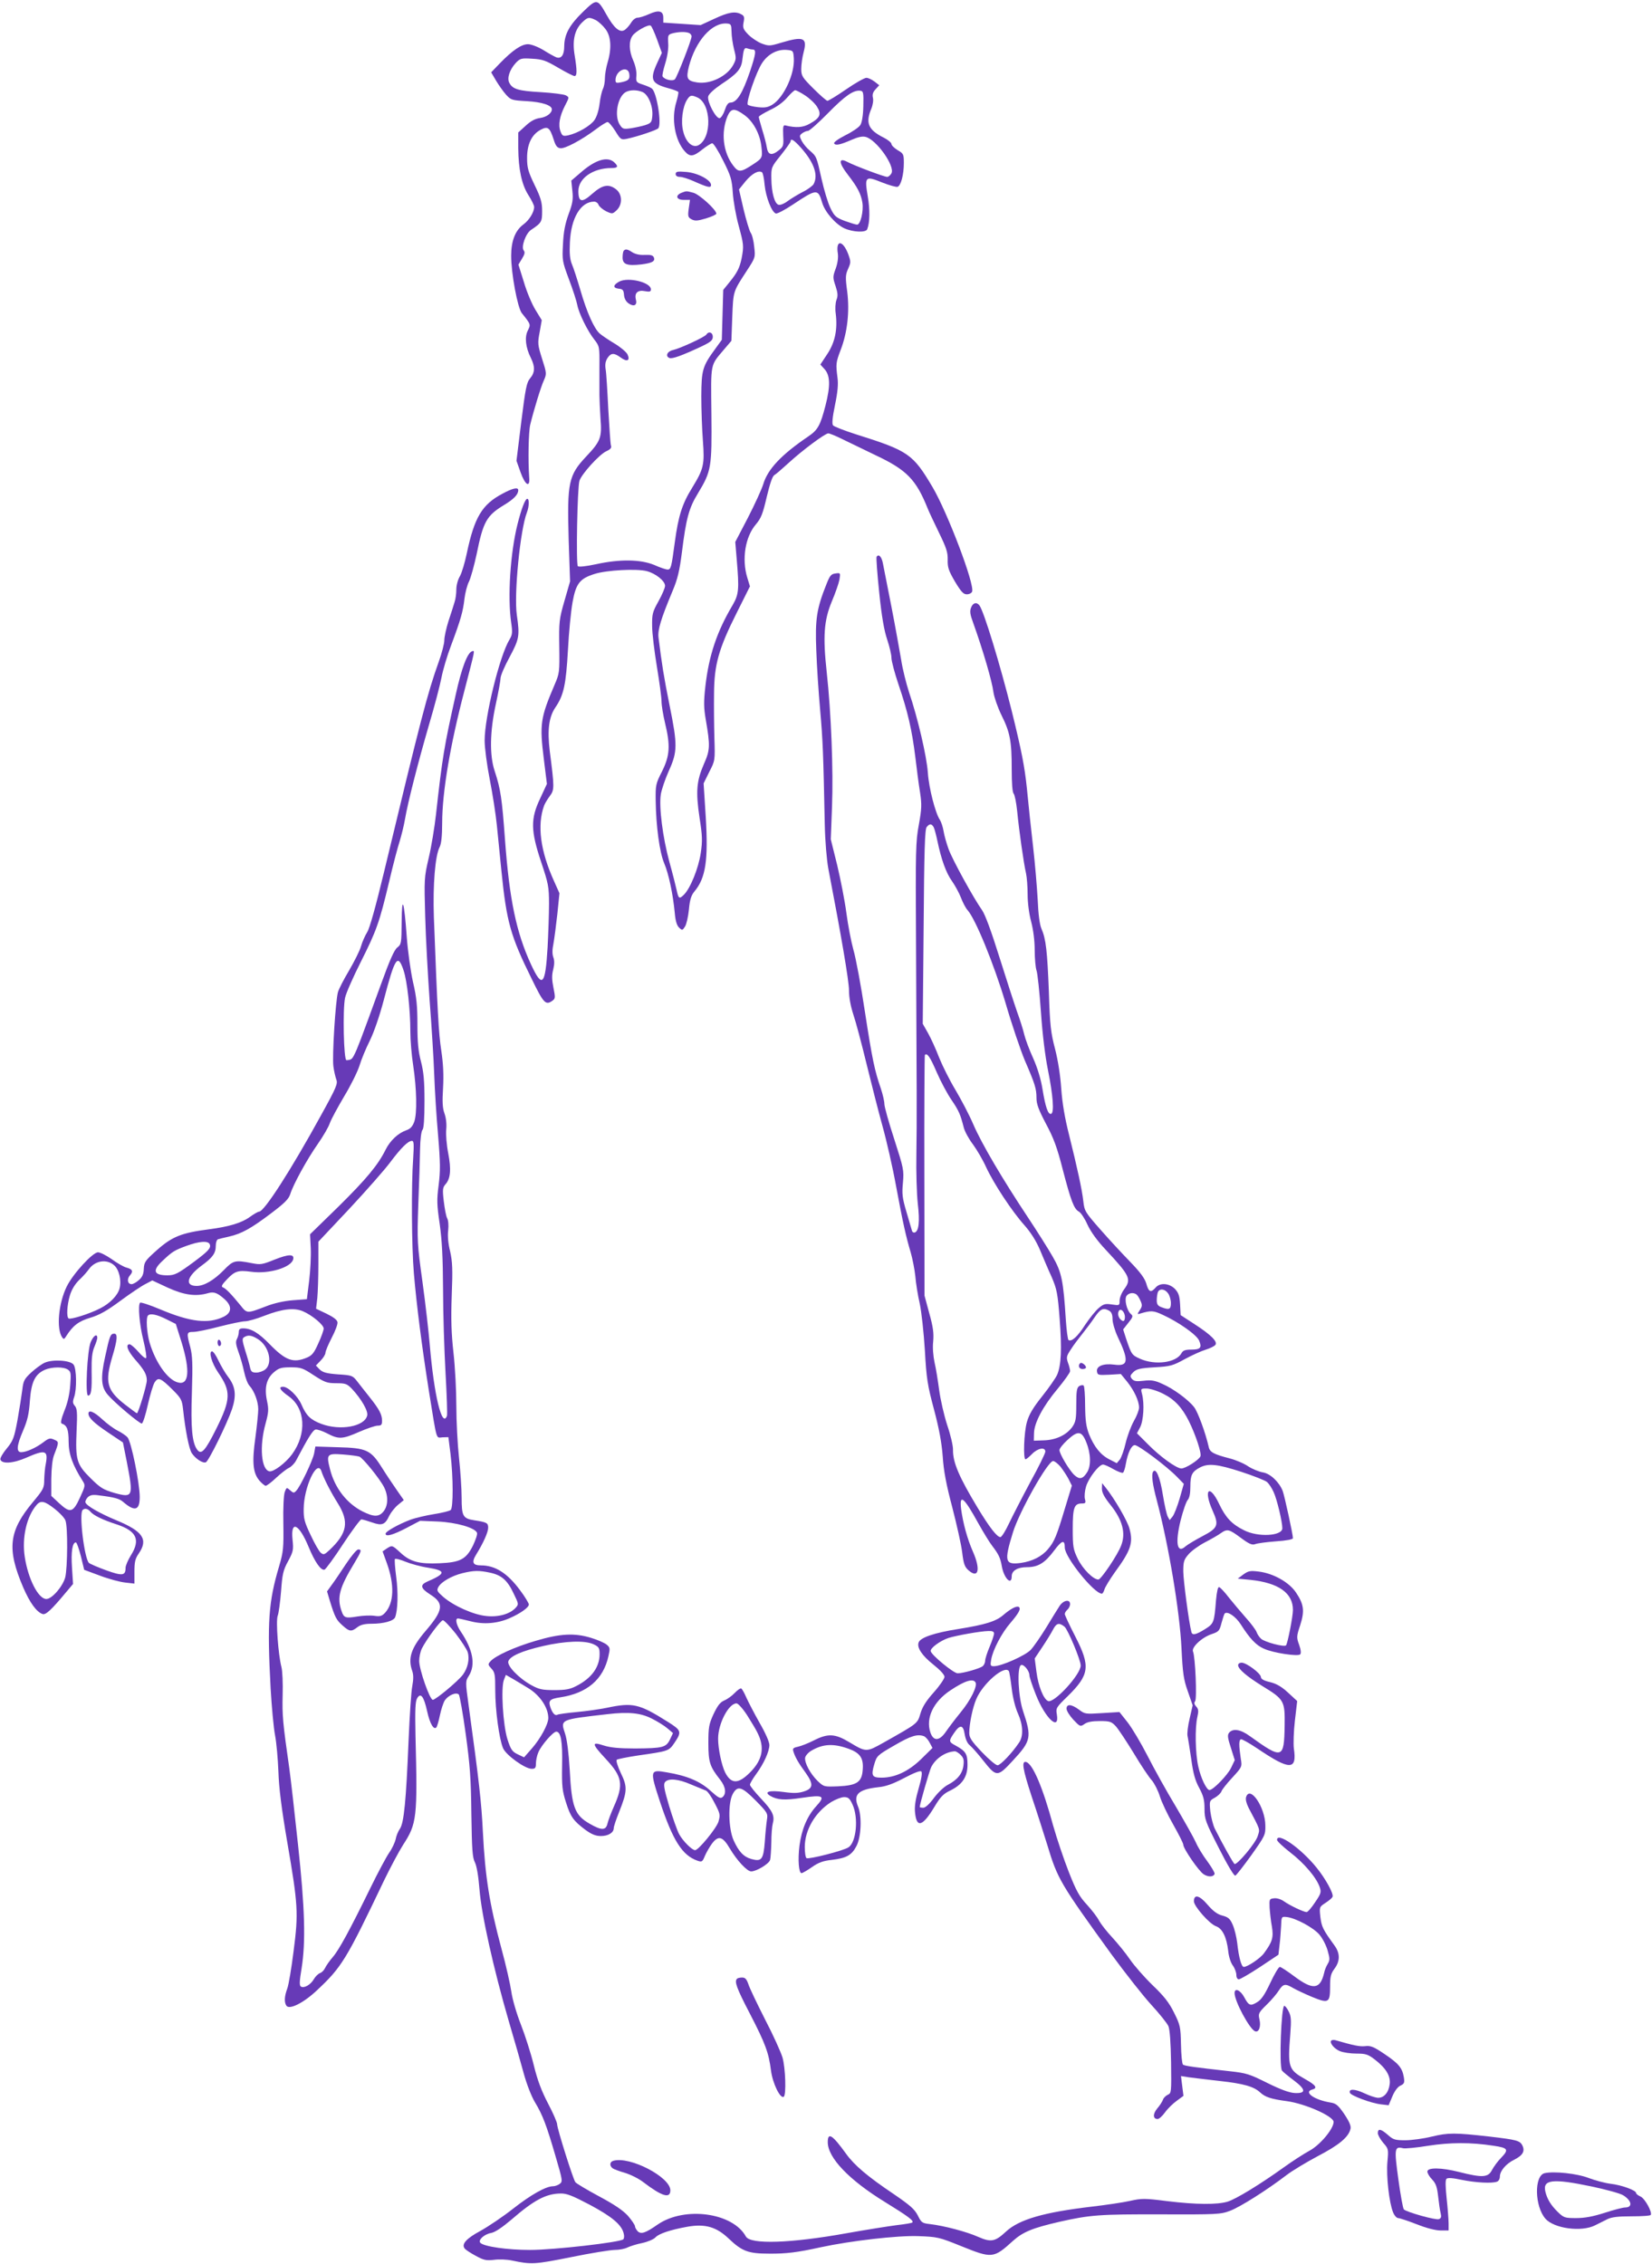 <?xml version="1.0" standalone="no"?>
<!DOCTYPE svg PUBLIC "-//W3C//DTD SVG 20010904//EN"
 "http://www.w3.org/TR/2001/REC-SVG-20010904/DTD/svg10.dtd">
<svg version="1.0" xmlns="http://www.w3.org/2000/svg"
 width="934pt" height="1280pt" viewBox="0 0 934 1280"
 preserveAspectRatio="xMidYMid meet">
<g transform="translate(0,1280) scale(0.1,-0.1)"
fill="#673ab7" stroke="none">
<path d="M3296 12733 c-77 -75 -105 -127 -106 -194 0 -51 -17 -73 -45 -63 -10
4 -43 22 -73 41 -32 19 -69 33 -87 33 -37 0 -87 -34 -159 -108 l-49 -51 27
-46 c15 -25 40 -61 56 -79 29 -32 33 -33 120 -38 84 -5 140 -23 140 -46 0 -22
-30 -44 -66 -49 -29 -4 -53 -17 -82 -44 l-42 -38 0 -88 c1 -120 20 -208 58
-267 18 -28 32 -57 32 -66 0 -29 -28 -75 -61 -99 -46 -34 -69 -93 -69 -177 0
-100 36 -293 60 -324 52 -65 51 -64 34 -99 -19 -37 -12 -96 17 -154 25 -50 24
-83 -4 -116 -20 -24 -26 -56 -50 -247 l-27 -219 23 -65 c26 -73 54 -90 49 -30
-7 98 -4 260 6 300 20 82 60 213 77 250 16 36 16 40 -10 121 -25 79 -26 88
-14 151 l12 68 -35 57 c-20 32 -50 103 -66 158 l-31 99 20 33 c16 26 18 37 10
47 -16 19 11 96 41 116 60 40 63 46 63 107 0 48 -7 74 -42 146 -37 77 -43 98
-43 154 0 78 26 132 76 159 41 22 52 14 74 -54 11 -36 20 -48 38 -50 26 -4
121 47 201 107 30 23 60 41 66 41 7 0 26 -23 44 -51 29 -48 33 -50 64 -44 59
12 172 50 179 60 20 26 -9 202 -36 224 -7 6 -30 16 -52 23 -37 12 -39 15 -36
50 2 22 -5 56 -17 84 -25 55 -27 111 -5 142 17 25 90 66 103 57 5 -3 21 -38
36 -79 l27 -75 -26 -56 c-44 -96 -34 -118 67 -145 26 -7 49 -16 52 -20 2 -3
-3 -29 -11 -56 -30 -95 -8 -219 49 -281 28 -31 47 -29 98 12 24 19 50 35 56
35 7 0 35 -44 61 -97 44 -87 50 -108 55 -183 3 -47 18 -130 33 -185 29 -107
30 -116 17 -185 -11 -54 -25 -82 -70 -137 l-34 -42 -4 -141 -4 -141 -34 -47
c-76 -103 -81 -123 -82 -272 0 -74 4 -187 9 -251 10 -136 5 -159 -61 -267 -56
-90 -78 -159 -98 -309 -19 -142 -22 -153 -41 -153 -8 0 -42 11 -75 26 -78 32
-194 34 -330 4 -56 -12 -97 -16 -102 -11 -11 11 -3 444 9 483 13 39 110 146
150 166 26 12 33 20 28 34 -3 10 -9 102 -15 206 -5 103 -11 204 -15 225 -4 26
-1 44 10 62 20 31 38 31 75 4 36 -27 55 -18 39 17 -6 13 -39 41 -72 61 -34 20
-72 46 -85 57 -32 28 -73 119 -110 247 -17 58 -38 123 -47 144 -12 28 -15 62
-12 124 6 138 61 231 137 231 11 0 22 -8 25 -18 4 -10 23 -26 42 -36 36 -17
37 -16 60 5 34 32 33 90 -2 118 -42 33 -77 27 -135 -24 -59 -53 -79 -49 -79
15 0 72 83 130 187 130 37 0 41 9 15 33 -39 35 -109 13 -194 -63 l-48 -41 6
-58 c5 -47 2 -70 -21 -131 -20 -55 -29 -101 -32 -170 -5 -92 -4 -98 34 -200
22 -58 43 -123 47 -145 9 -47 58 -147 97 -196 28 -36 29 -39 28 -155 0 -66 0
-137 0 -159 0 -22 3 -81 6 -131 9 -108 0 -129 -80 -214 -101 -107 -109 -148
-100 -469 l8 -238 -32 -111 c-30 -104 -31 -118 -29 -259 2 -143 1 -150 -26
-213 -81 -189 -86 -224 -61 -424 l17 -138 -38 -82 c-55 -115 -54 -182 6 -361
40 -120 44 -138 44 -235 0 -58 -4 -168 -8 -245 -13 -217 -30 -235 -94 -97 -83
180 -122 366 -147 706 -17 234 -25 286 -58 386 -30 90 -28 224 7 383 14 65 26
130 26 143 0 14 23 68 51 119 55 103 58 120 41 238 -17 117 19 482 57 580 13
34 14 77 2 77 -12 0 -34 -59 -55 -143 -41 -163 -57 -413 -36 -557 8 -55 7 -68
-9 -95 -56 -91 -141 -437 -141 -572 0 -40 13 -139 29 -220 16 -82 34 -197 40
-258 6 -60 18 -177 26 -260 29 -287 51 -366 170 -607 69 -142 80 -153 119
-125 16 12 16 18 5 73 -9 45 -10 71 -1 104 7 29 7 51 0 69 -6 18 -6 42 1 76 5
28 15 103 22 167 l12 118 -30 67 c-78 172 -97 317 -57 428 4 11 18 35 32 54
27 36 27 46 0 256 -14 119 -5 192 33 247 46 68 59 127 70 323 5 99 17 220 26
270 19 106 41 134 124 160 68 22 240 31 296 16 52 -14 103 -56 103 -83 0 -12
-17 -51 -37 -87 -34 -61 -37 -72 -36 -141 0 -41 13 -145 27 -230 14 -85 26
-172 26 -195 0 -22 9 -77 20 -123 31 -128 27 -184 -17 -273 -36 -70 -37 -79
-36 -164 2 -147 22 -293 48 -355 26 -61 50 -176 60 -282 4 -46 12 -71 25 -83
17 -16 19 -15 33 7 8 12 18 56 22 96 5 56 13 80 31 102 64 76 79 176 64 423
l-12 188 32 65 c33 64 33 64 29 192 -2 70 -3 183 -2 252 1 162 26 252 128 455
l75 150 -15 49 c-32 105 -12 231 49 302 29 34 39 60 61 155 18 75 32 117 43
123 9 5 46 37 82 70 75 69 205 166 223 166 7 0 44 -15 82 -34 39 -19 122 -59
186 -90 176 -83 228 -137 294 -301 6 -16 35 -77 63 -135 43 -88 51 -113 50
-155 -1 -43 5 -61 41 -123 35 -58 48 -72 67 -72 14 0 27 7 30 15 16 40 -139
447 -223 590 -112 189 -136 206 -435 300 -65 21 -122 43 -128 50 -7 8 -4 44
11 116 15 72 19 118 14 153 -10 79 -9 87 18 158 38 98 51 217 37 329 -11 81
-10 96 5 129 16 36 16 41 0 85 -31 79 -71 80 -58 1 3 -21 -1 -54 -12 -84 -17
-46 -17 -52 -1 -99 13 -40 14 -56 5 -79 -6 -17 -8 -50 -4 -77 11 -90 -4 -163
-48 -229 l-39 -59 22 -24 c34 -36 36 -95 7 -208 -29 -112 -43 -138 -98 -175
-152 -103 -229 -185 -254 -270 -9 -29 -48 -114 -87 -190 l-71 -136 8 -96 c15
-174 12 -200 -23 -261 -89 -150 -134 -284 -154 -459 -10 -88 -9 -123 2 -187
26 -151 25 -173 -11 -254 -41 -95 -46 -154 -24 -302 16 -102 17 -131 7 -199
-13 -88 -60 -203 -97 -238 -25 -24 -29 -21 -40 30 -4 19 -22 91 -41 159 -37
137 -59 307 -48 380 4 25 24 85 45 132 50 110 50 147 4 374 -31 153 -44 235
-62 381 -5 43 13 104 80 264 28 66 39 114 52 215 24 194 40 253 91 336 76 126
79 146 76 449 -3 295 -8 270 73 366 l40 47 5 136 c6 147 4 140 82 260 49 75
49 76 42 136 -3 33 -12 69 -20 79 -7 11 -25 70 -40 132 l-26 113 37 46 c36 43
73 64 93 51 5 -3 12 -35 15 -72 7 -68 39 -152 63 -161 7 -3 51 20 96 50 135
90 143 91 166 12 15 -53 76 -123 126 -146 49 -22 122 -25 129 -5 15 38 16 110
3 186 -19 113 -14 117 82 78 41 -16 80 -27 87 -24 19 7 35 70 35 134 0 50 -2
54 -35 73 -19 12 -35 27 -35 35 0 7 -19 23 -42 35 -89 44 -106 83 -72 164 9
22 13 49 9 63 -4 17 0 31 15 47 l21 23 -27 21 c-15 11 -35 21 -46 21 -10 0
-62 -29 -114 -65 -52 -36 -100 -65 -106 -65 -5 0 -41 31 -79 69 -64 64 -69 72
-69 112 0 24 6 67 14 96 21 80 -2 89 -126 52 -66 -20 -71 -20 -112 -5 -23 9
-57 32 -75 50 -29 30 -33 39 -27 70 6 29 3 37 -13 45 -34 19 -73 12 -152 -25
l-78 -36 -105 7 -106 7 0 28 c0 39 -26 45 -81 20 -24 -11 -53 -20 -64 -20 -12
0 -28 -13 -38 -30 -10 -16 -27 -35 -38 -41 -26 -14 -58 13 -99 86 -53 94 -55
94 -134 18z m73 -47 c15 -8 40 -31 54 -50 32 -41 36 -110 12 -190 -8 -27 -15
-67 -15 -88 0 -22 -5 -49 -11 -60 -6 -12 -15 -49 -19 -84 -5 -39 -16 -75 -30
-94 -23 -32 -94 -73 -147 -85 -30 -6 -34 -4 -44 22 -14 37 -5 86 25 145 25 48
25 48 5 59 -12 6 -76 14 -142 18 -126 7 -159 17 -177 52 -15 26 1 75 36 113
25 26 31 28 93 24 58 -3 77 -10 147 -51 44 -26 86 -47 92 -47 15 0 15 31 1
117 -14 83 -1 143 41 185 33 32 40 33 79 14z m767 -66 c0 -25 7 -69 14 -98 13
-50 13 -57 -5 -90 -35 -64 -131 -110 -204 -98 -57 9 -63 22 -46 91 38 145 131
249 215 242 23 -2 25 -6 26 -47z m-242 -6 c9 -3 16 -12 16 -20 0 -20 -81 -227
-94 -242 -13 -13 -58 -3 -70 16 -3 4 4 37 15 73 12 38 19 84 17 113 -3 46 -1
50 22 57 33 9 74 11 94 3z m362 -94 c21 0 17 -26 -15 -122 -43 -126 -75 -178
-112 -178 -12 0 -22 -14 -31 -42 -8 -24 -21 -44 -29 -46 -21 -4 -72 93 -65
123 4 14 32 40 73 68 91 60 114 86 120 139 7 61 11 71 29 64 9 -3 22 -6 30 -6z
m232 -48 c6 -88 -55 -221 -120 -263 -26 -16 -43 -19 -82 -15 -27 3 -53 9 -58
14 -12 12 48 187 81 236 33 50 84 77 136 74 39 -3 40 -4 43 -46z m-930 -91 c4
-29 -4 -37 -45 -46 -28 -6 -33 -4 -33 12 0 55 71 86 78 34z m76 -102 c32 -15
59 -81 54 -135 -3 -35 -7 -40 -39 -51 -19 -6 -56 -14 -81 -18 -43 -6 -48 -5
-64 20 -32 49 -13 157 33 184 24 14 66 14 97 0z m917 -18 c25 -16 56 -45 68
-64 27 -43 18 -64 -42 -97 -37 -21 -76 -24 -137 -9 -12 3 -14 -7 -12 -57 3
-57 1 -63 -24 -83 -41 -33 -62 -28 -69 17 -3 20 -15 65 -26 100 -10 34 -19 66
-19 71 0 5 29 22 63 39 40 18 76 45 98 71 19 22 39 41 45 41 5 0 31 -13 55
-29z m330 -61 c-1 -54 -8 -93 -17 -107 -8 -13 -46 -39 -85 -58 -41 -21 -67
-40 -63 -46 8 -13 34 -8 100 21 34 15 60 21 78 16 61 -15 168 -166 146 -206
-6 -11 -17 -20 -24 -20 -17 0 -182 62 -226 85 -50 26 -49 -5 3 -72 55 -71 75
-109 83 -160 7 -47 -11 -123 -30 -123 -8 0 -39 10 -70 21 -50 19 -59 27 -81
73 -14 28 -36 102 -50 164 -28 126 -28 127 -67 161 -16 13 -36 37 -45 54 -14
28 -14 31 3 44 10 7 24 13 32 13 8 0 59 45 114 101 96 98 144 131 182 126 17
-2 19 -10 17 -87z m-938 49 c79 -36 83 -228 6 -270 -33 -17 -71 16 -86 77 -15
55 -4 141 22 181 17 26 24 27 58 12z m265 -99 c51 -36 90 -109 97 -182 7 -60
5 -63 -50 -99 -67 -44 -80 -44 -109 -6 -58 75 -71 188 -33 280 20 46 40 47 95
7z m322 -187 c73 -83 97 -153 70 -204 -6 -10 -34 -31 -63 -45 -29 -15 -66 -38
-84 -51 -18 -14 -40 -23 -50 -21 -23 4 -41 67 -42 148 -1 64 0 66 54 133 30
38 55 73 55 78 0 20 20 7 60 -38z"/>
<path d="M3820 11816 c0 -10 9 -16 24 -16 13 0 48 -11 77 -24 81 -36 99 -40
99 -22 0 29 -77 69 -141 74 -49 4 -59 2 -59 -12z"/>
<path d="M3853 11710 c-37 -15 -29 -40 12 -40 l36 0 -7 -49 c-6 -44 -4 -50 16
-61 19 -10 34 -9 81 5 33 10 59 22 59 27 0 22 -95 108 -129 118 -42 11 -39 11
-68 0z"/>
<path d="M3527 11383 c-4 -3 -7 -21 -7 -39 0 -39 26 -48 105 -39 63 8 80 18
72 39 -5 13 -18 16 -51 15 -28 -2 -53 4 -70 14 -27 18 -39 21 -49 10z"/>
<path d="M3501 11208 c-35 -19 -37 -36 -4 -40 24 -2 29 -8 31 -36 2 -21 12
-38 27 -48 30 -20 49 -9 40 23 -9 37 11 55 51 47 27 -5 34 -3 34 10 0 40 -128
71 -179 44z"/>
<path d="M3994 10909 c-8 -14 -149 -79 -189 -88 -33 -7 -45 -35 -20 -45 16 -6
69 13 178 64 55 26 67 36 67 56 0 25 -23 33 -36 13z"/>
<path d="M2841 10009 c-116 -61 -159 -134 -202 -338 -11 -52 -28 -110 -39
-129 -11 -18 -20 -51 -20 -74 0 -23 -4 -55 -10 -72 -5 -17 -20 -65 -34 -106
-13 -41 -24 -91 -24 -110 0 -19 -14 -73 -31 -120 -65 -182 -100 -317 -311
-1195 -46 -191 -80 -313 -94 -335 -12 -19 -28 -55 -35 -80 -7 -25 -38 -86 -67
-136 -30 -50 -58 -105 -63 -122 -14 -47 -34 -368 -26 -421 3 -25 11 -58 16
-73 10 -24 2 -44 -87 -205 -168 -306 -320 -543 -349 -543 -6 0 -29 -13 -51
-29 -46 -34 -117 -56 -234 -71 -153 -20 -206 -41 -290 -115 -69 -61 -75 -70
-77 -108 -1 -31 -9 -48 -28 -64 -14 -13 -33 -23 -41 -23 -23 0 -28 29 -9 50
20 23 14 35 -21 44 -15 4 -52 25 -82 47 -30 21 -65 39 -78 39 -30 0 -142 -122
-177 -194 -46 -94 -59 -237 -26 -286 9 -13 12 -12 22 4 39 62 71 86 137 106
51 15 94 39 171 96 57 42 121 85 142 95 l38 20 88 -41 c92 -42 158 -51 227
-31 34 10 54 2 97 -37 40 -38 37 -75 -10 -97 -86 -41 -187 -29 -356 42 -59 25
-111 42 -115 38 -13 -13 -4 -123 19 -214 12 -50 19 -94 15 -99 -4 -4 -24 12
-44 36 -20 23 -43 42 -49 42 -25 0 -12 -36 30 -85 53 -60 67 -86 67 -119 0
-27 -48 -186 -56 -186 -2 0 -33 23 -68 50 -102 80 -114 126 -71 270 29 96 31
130 11 130 -22 0 -26 -12 -52 -132 -26 -118 -22 -170 15 -213 38 -45 182 -166
193 -163 6 2 22 51 34 107 13 57 30 114 39 127 20 30 35 23 104 -46 45 -45 50
-55 56 -107 13 -122 34 -225 49 -248 21 -32 62 -59 80 -52 16 7 118 214 148
301 25 77 20 126 -21 180 -18 23 -42 65 -56 94 -13 28 -29 52 -36 52 -21 0 -2
-66 34 -119 74 -107 73 -151 -11 -320 -62 -124 -84 -148 -107 -117 -29 39 -37
124 -30 325 5 162 3 206 -9 254 -22 82 -21 87 17 87 18 0 84 13 147 30 63 16
129 30 145 30 17 0 66 14 109 31 100 39 168 47 218 26 52 -22 118 -77 118 -98
0 -9 -13 -47 -30 -83 -24 -55 -36 -69 -64 -81 -78 -33 -121 -17 -211 75 -62
64 -105 90 -150 90 -19 0 -25 -5 -25 -21 0 -11 -5 -29 -11 -40 -8 -15 -5 -32
9 -72 11 -29 25 -79 32 -112 7 -33 20 -69 31 -80 27 -30 49 -89 49 -132 0 -21
-7 -92 -16 -159 -20 -141 -14 -201 22 -244 14 -16 31 -30 36 -30 6 0 33 20 59
45 27 25 59 50 72 56 13 6 32 25 41 42 69 131 95 172 110 175 9 2 39 -8 66
-22 65 -34 86 -33 181 9 44 19 91 35 104 35 21 0 25 5 25 28 0 35 -16 65 -71
134 -24 31 -56 70 -70 89 -25 32 -29 34 -108 39 -66 5 -86 11 -104 28 l-21 22
27 28 c15 15 27 35 27 44 0 9 16 47 35 84 20 38 35 77 33 89 -2 13 -23 29 -62
48 l-59 28 7 61 c3 33 6 119 6 190 l0 128 176 187 c96 103 200 221 231 263 60
80 100 120 122 120 11 0 12 -18 7 -98 -11 -151 -9 -501 4 -652 16 -185 44
-404 85 -665 47 -291 39 -263 77 -261 l33 1 12 -95 c16 -133 16 -305 1 -317
-7 -6 -49 -16 -93 -23 -44 -7 -105 -21 -135 -32 -66 -25 -140 -66 -140 -79 0
-19 42 -7 117 32 l78 41 100 -4 c105 -5 211 -35 222 -64 3 -8 -8 -40 -23 -72
-39 -78 -72 -95 -189 -100 -114 -5 -165 8 -220 59 -48 44 -48 44 -79 24 l-23
-16 24 -66 c44 -122 41 -225 -10 -281 -18 -19 -28 -22 -62 -17 -22 3 -65 1
-95 -4 -67 -11 -76 -8 -89 31 -27 77 -12 132 73 272 40 67 43 76 21 76 -8 0
-39 -37 -69 -82 -30 -46 -66 -99 -81 -119 l-26 -36 16 -54 c29 -94 37 -108 72
-139 39 -35 49 -36 83 -10 18 14 41 20 80 20 70 0 126 16 134 37 15 39 18 139
6 228 -7 53 -10 98 -7 101 3 4 30 -3 59 -15 29 -12 87 -28 128 -34 103 -17
102 -33 -5 -79 -42 -19 -37 -38 18 -73 79 -50 74 -88 -27 -206 -82 -96 -101
-154 -75 -227 7 -21 7 -46 0 -84 -6 -29 -15 -168 -21 -308 -14 -340 -26 -466
-49 -499 -10 -14 -21 -41 -24 -59 -4 -18 -20 -53 -37 -77 -17 -25 -64 -113
-105 -197 -118 -241 -179 -353 -214 -393 -18 -21 -37 -48 -43 -61 -6 -13 -19
-26 -29 -29 -10 -4 -26 -19 -35 -35 -19 -32 -55 -52 -73 -41 -9 6 -8 30 4 102
24 151 19 337 -20 699 -19 179 -41 372 -49 430 -37 259 -41 302 -38 416 2 66
-1 138 -7 160 -18 71 -32 260 -21 289 6 15 14 77 19 138 7 97 12 120 40 171
29 54 31 64 25 121 -12 113 36 92 91 -41 35 -85 70 -135 90 -128 7 3 55 68
105 145 50 76 97 139 103 139 7 0 34 -8 60 -17 56 -20 74 -14 98 38 9 18 31
46 49 61 l33 27 -39 56 c-21 30 -60 88 -85 128 -63 100 -87 111 -250 115
l-126 4 -7 -39 c-8 -40 -78 -188 -102 -212 -12 -13 -16 -12 -33 3 -20 18 -21
18 -31 -9 -6 -16 -10 -91 -8 -179 2 -138 0 -159 -24 -241 -60 -201 -68 -316
-48 -690 6 -104 17 -224 25 -265 8 -41 16 -133 19 -205 3 -93 17 -206 50 -399
61 -355 64 -400 36 -616 -12 -96 -28 -192 -36 -213 -16 -43 -18 -76 -5 -96 16
-25 95 14 169 83 144 134 169 175 384 626 36 74 84 164 107 200 78 120 82 153
70 620 -3 142 -1 190 9 208 20 35 38 13 57 -73 15 -69 37 -107 52 -91 4 4 13
34 20 68 7 33 19 71 28 85 20 29 64 48 79 33 5 -5 23 -106 39 -223 24 -175 30
-253 32 -453 3 -201 6 -246 20 -273 10 -20 20 -77 26 -154 11 -142 80 -450
165 -742 31 -104 69 -238 85 -297 17 -62 44 -131 64 -164 43 -71 65 -129 117
-308 39 -133 40 -140 22 -153 -10 -7 -26 -13 -37 -13 -40 0 -124 -47 -225
-126 -58 -46 -142 -102 -185 -126 -82 -44 -110 -76 -89 -101 7 -8 35 -26 63
-41 44 -24 58 -27 102 -22 29 4 75 2 102 -4 110 -23 127 -22 333 19 112 23
224 41 248 41 25 0 57 6 72 14 15 7 52 19 83 25 32 7 65 21 75 32 19 21 85 43
180 60 101 18 165 -1 234 -67 76 -72 110 -85 229 -85 95 -1 160 7 291 36 172
37 435 67 550 63 111 -4 119 -6 243 -56 176 -71 184 -71 294 29 57 51 111 73
263 108 173 39 227 43 572 42 319 -1 339 0 392 20 57 21 210 118 321 203 33
25 113 73 177 107 117 61 172 106 183 152 5 16 -5 40 -34 84 -35 51 -47 61
-77 66 -94 15 -157 60 -104 74 31 8 19 25 -40 58 -96 54 -100 67 -85 255 6 80
5 101 -9 128 -9 18 -20 32 -25 32 -17 0 -30 -342 -13 -366 4 -6 33 -30 65 -54
71 -53 73 -76 7 -73 -31 2 -78 19 -155 57 -100 50 -119 56 -210 66 -198 22
-259 30 -267 38 -5 5 -10 56 -11 113 -2 99 -4 110 -39 180 -28 57 -56 93 -123
157 -47 46 -104 111 -127 145 -23 34 -68 89 -99 123 -32 34 -65 77 -75 95 -9
19 -40 59 -68 90 -43 46 -61 78 -103 185 -28 71 -68 190 -89 264 -58 214 -114
345 -151 358 -29 9 -22 -36 30 -195 31 -92 70 -215 88 -273 58 -192 72 -217
363 -619 78 -106 179 -235 225 -285 46 -50 90 -105 97 -121 8 -20 13 -92 15
-205 2 -169 2 -174 -19 -183 -12 -6 -24 -18 -27 -28 -4 -11 -18 -33 -32 -49
-26 -31 -25 -60 2 -60 8 0 27 17 42 38 15 21 45 50 66 65 l38 28 -7 56 -7 56
44 -7 c24 -3 103 -13 176 -21 134 -15 192 -31 228 -65 28 -26 61 -37 151 -49
103 -14 263 -85 264 -117 0 -39 -76 -131 -138 -164 -31 -17 -95 -58 -142 -92
-135 -97 -271 -180 -319 -195 -60 -18 -178 -17 -343 3 -126 16 -143 16 -210 1
-40 -9 -136 -23 -213 -32 -272 -32 -412 -72 -487 -141 -62 -58 -85 -62 -158
-30 -62 28 -193 63 -272 72 -44 5 -49 8 -69 49 -18 35 -43 57 -135 120 -149
100 -224 164 -270 228 -78 108 -104 125 -104 66 0 -88 121 -214 323 -338 133
-82 165 -106 155 -116 -3 -3 -43 -10 -89 -15 -46 -6 -172 -26 -279 -45 -321
-58 -548 -65 -573 -19 -74 135 -346 172 -498 68 -70 -49 -95 -57 -114 -38 -8
9 -15 21 -15 28 0 7 -18 33 -39 58 -28 31 -76 64 -164 111 -69 37 -129 73
-134 80 -13 17 -103 303 -103 327 0 11 -23 64 -51 117 -37 71 -60 131 -81 217
-16 66 -49 169 -73 230 -25 64 -48 143 -54 186 -6 41 -30 149 -55 240 -69 257
-93 408 -106 665 -8 163 -21 283 -80 710 -19 138 -19 140 1 171 39 63 23 148
-46 250 -25 37 -33 74 -16 74 5 0 37 -7 72 -16 73 -19 150 -13 219 17 62 27
110 61 110 78 0 7 -22 44 -50 81 -71 96 -140 140 -220 140 -47 0 -55 17 -28
61 41 66 68 127 68 152 0 27 -7 31 -78 42 -65 10 -72 23 -72 128 0 51 -7 153
-15 227 -8 74 -15 205 -15 291 0 86 -7 221 -16 300 -12 109 -15 188 -10 324 6
149 4 192 -9 250 -11 43 -15 89 -11 119 3 28 1 57 -6 69 -6 11 -14 54 -19 96
-8 66 -6 78 10 96 28 31 33 83 15 176 -9 46 -14 106 -11 134 3 30 -1 65 -10
90 -11 30 -13 65 -8 145 4 74 1 136 -10 210 -15 95 -22 229 -42 756 -6 182 7
346 33 396 9 18 14 62 14 135 0 174 45 441 127 753 60 232 59 223 42 218 -26
-8 -59 -93 -93 -248 -65 -291 -75 -351 -111 -675 -8 -71 -26 -182 -41 -245
-26 -111 -26 -122 -20 -330 3 -118 15 -332 25 -475 11 -143 23 -332 26 -420 3
-88 13 -243 22 -345 13 -155 13 -201 3 -280 -11 -84 -10 -111 6 -220 13 -93
18 -188 19 -370 0 -135 7 -347 14 -472 7 -125 11 -234 8 -243 -28 -71 -73 118
-97 400 -6 72 -24 231 -41 355 -30 216 -31 234 -24 440 5 118 9 259 10 313 1
57 7 103 14 110 7 7 11 62 11 162 0 117 -5 166 -20 224 -15 57 -20 107 -20
209 0 106 -5 155 -25 240 -13 59 -29 172 -35 252 -15 209 -28 247 -29 88 -1
-121 -2 -127 -25 -145 -17 -13 -43 -72 -94 -213 -114 -314 -132 -360 -148
-391 -14 -28 -18 -31 -45 -33 -16 -1 -22 289 -8 353 5 25 45 116 88 201 90
179 106 224 161 455 22 94 49 197 60 230 10 33 24 89 30 125 16 94 73 317 136
534 31 104 62 223 70 265 8 42 32 124 55 184 54 144 67 191 75 262 4 33 15 77
26 98 10 21 29 90 43 155 37 183 56 217 155 277 56 34 80 59 80 84 0 18 -32
11 -89 -20z m-559 -2696 c20 -60 38 -221 38 -344 0 -49 7 -135 16 -192 20
-133 23 -272 6 -319 -10 -27 -22 -40 -45 -48 -46 -16 -91 -58 -117 -110 -43
-87 -110 -167 -267 -322 l-160 -156 4 -79 c2 -43 -2 -125 -9 -183 l-13 -105
-80 -6 c-50 -4 -107 -17 -150 -34 -110 -42 -108 -42 -146 6 -50 61 -82 95 -99
101 -11 4 -6 15 24 46 44 46 62 52 137 42 100 -14 228 25 237 72 6 29 -27 28
-105 -3 -72 -29 -80 -30 -131 -20 -93 18 -103 16 -157 -40 -56 -57 -111 -89
-153 -89 -69 0 -56 53 28 115 63 46 80 70 80 113 0 18 6 34 13 36 6 2 35 9 62
15 71 16 126 47 237 131 77 58 100 81 109 109 17 55 95 197 156 284 30 43 61
96 68 118 8 22 45 90 81 151 37 61 75 138 86 172 10 34 36 97 58 141 24 48 56
141 80 232 63 241 79 265 112 166z m-1096 -1548 c8 -21 -8 -38 -91 -100 -91
-67 -107 -75 -149 -75 -77 0 -86 27 -28 81 56 53 67 60 135 85 73 27 125 31
133 9z m-541 -118 c28 -24 43 -85 31 -131 -10 -39 -54 -85 -110 -113 -60 -31
-166 -64 -178 -57 -13 8 -9 76 7 130 10 33 28 63 52 87 21 19 46 48 56 62 34
48 100 59 142 22z m295 -305 l54 -27 33 -105 c49 -160 41 -242 -20 -226 -58
14 -127 111 -161 225 -16 55 -22 142 -9 154 13 13 49 6 103 -21z m517 -112
c63 -38 87 -136 43 -172 -12 -10 -35 -18 -51 -18 -23 0 -30 5 -35 28 -3 15
-15 58 -27 95 -18 59 -19 70 -7 77 22 14 42 12 77 -10z m317 -205 c62 -40 75
-45 127 -45 52 0 61 -3 89 -32 53 -57 93 -126 86 -151 -15 -62 -152 -87 -259
-47 -61 23 -85 46 -112 108 -21 49 -76 102 -105 102 -28 0 -16 -20 31 -53 96
-67 105 -213 20 -329 -36 -49 -105 -101 -128 -96 -46 9 -57 142 -22 268 18 67
19 81 8 133 -15 73 -2 125 42 161 26 22 41 26 93 26 57 0 68 -4 130 -45z m258
-460 c20 -8 115 -125 139 -172 25 -49 24 -104 -2 -137 -26 -33 -55 -33 -119
-1 -89 45 -157 132 -184 238 -22 86 -18 91 74 84 42 -3 83 -9 92 -12z m-215
-82 c13 -41 55 -122 93 -182 65 -105 54 -169 -48 -265 -28 -26 -33 -27 -48
-15 -10 8 -35 52 -57 99 -35 73 -41 94 -40 150 1 123 76 283 100 213z m953
-574 c66 -14 99 -43 134 -118 29 -59 29 -61 12 -80 -32 -36 -99 -55 -168 -47
-71 7 -183 57 -242 108 -34 30 -38 36 -28 55 16 30 76 64 136 79 66 16 94 16
156 3z m-194 -344 c32 -42 63 -89 68 -105 12 -39 1 -90 -27 -128 -28 -37 -154
-142 -170 -142 -17 0 -77 171 -77 220 0 22 7 54 15 70 28 55 107 160 119 160
7 0 39 -34 72 -75z m759 -3230 c125 -67 179 -112 191 -161 4 -14 3 -29 -2 -34
-18 -17 -393 -60 -527 -60 -129 0 -260 19 -281 40 -15 15 21 49 61 56 22 4 62
31 114 75 128 111 196 147 278 148 35 1 67 -12 166 -64z"/>
<path d="M4956 9652 c-3 -5 4 -97 15 -203 14 -137 28 -215 45 -265 13 -39 24
-85 24 -103 0 -18 18 -86 40 -151 53 -156 76 -257 95 -410 8 -69 20 -160 27
-202 10 -66 9 -91 -7 -180 -18 -94 -19 -151 -16 -663 4 -853 5 -1005 2 -1200
-2 -99 2 -225 8 -280 12 -101 6 -155 -17 -163 -7 -2 -14 2 -16 10 -2 7 -16 55
-31 106 -24 80 -26 103 -20 166 6 71 4 80 -49 245 -31 95 -56 184 -56 200 0
15 -9 54 -20 87 -35 102 -48 161 -90 434 -22 146 -51 303 -65 350 -13 47 -31
141 -40 210 -9 69 -33 190 -52 270 l-36 145 7 185 c8 203 -5 533 -30 760 -22
202 -16 292 29 400 20 47 39 102 43 123 6 38 6 39 -22 35 -25 -3 -32 -11 -52
-62 -55 -137 -64 -198 -57 -371 3 -88 13 -241 22 -340 15 -170 18 -246 26
-645 2 -97 11 -200 20 -250 73 -379 117 -636 117 -689 0 -40 9 -89 25 -138 14
-41 47 -166 74 -277 27 -110 67 -268 90 -351 23 -82 58 -235 77 -340 40 -215
56 -285 83 -376 10 -35 22 -95 26 -134 3 -38 14 -108 25 -155 10 -47 23 -166
29 -265 9 -160 15 -197 52 -335 29 -109 43 -187 49 -265 5 -80 20 -159 54
-287 25 -97 51 -212 56 -255 8 -65 14 -82 36 -101 56 -49 69 5 25 105 -33 75
-56 161 -67 241 -11 90 16 68 96 -78 29 -52 65 -111 80 -130 36 -47 46 -68 54
-115 12 -68 56 -112 56 -56 0 31 33 51 86 51 63 0 101 23 154 94 44 59 60 63
60 17 0 -55 166 -261 210 -261 4 0 10 11 14 23 3 13 30 57 59 98 90 123 105
166 83 246 -11 44 -86 172 -135 233 l-20 25 -1 -31 c0 -23 13 -48 50 -94 66
-83 86 -157 59 -227 -19 -52 -114 -193 -129 -193 -29 0 -89 60 -117 118 -25
52 -28 67 -28 168 0 120 8 144 51 144 21 0 24 3 18 25 -4 14 -1 46 6 70 14 48
73 125 96 125 9 0 35 -12 59 -26 25 -14 49 -23 54 -20 5 3 12 25 16 49 11 63
32 107 51 107 21 0 182 -121 238 -179 l39 -40 -23 -81 c-13 -45 -31 -91 -40
-103 l-17 -21 -11 20 c-6 12 -18 65 -27 120 -16 103 -40 159 -56 133 -10 -17
-3 -71 22 -164 66 -250 129 -624 139 -835 7 -142 12 -176 36 -243 l27 -78 -17
-75 c-10 -41 -15 -85 -12 -98 3 -13 12 -71 21 -131 11 -81 22 -121 45 -163 24
-45 30 -68 30 -118 0 -58 5 -73 81 -222 46 -91 86 -159 93 -156 6 2 47 55 91
116 77 109 80 114 79 168 -1 103 -87 229 -109 160 -4 -13 2 -36 14 -60 68
-129 65 -119 52 -160 -11 -39 -116 -164 -131 -158 -7 3 -65 107 -112 200 -10
21 -21 65 -25 97 -6 60 -5 61 26 78 17 10 34 26 37 36 3 9 30 44 61 77 55 60
56 61 48 108 -11 75 -11 105 1 109 5 2 46 -21 91 -51 186 -126 227 -126 208 0
-3 25 -1 96 6 156 l13 111 -52 48 c-37 34 -65 50 -101 59 -35 8 -51 17 -52 28
0 21 -82 82 -109 82 -11 0 -20 -6 -20 -14 0 -22 48 -63 140 -120 121 -74 125
-83 123 -222 -3 -189 -12 -192 -197 -59 -52 38 -95 45 -117 19 -10 -13 -9 -27
10 -85 l22 -70 -21 -44 c-20 -41 -101 -125 -122 -125 -16 0 -48 65 -63 132
-17 74 -20 221 -5 283 7 31 6 43 -7 57 -11 12 -13 22 -6 30 11 14 1 251 -12
281 -10 24 51 81 107 99 38 13 43 18 54 62 7 26 15 50 18 54 16 15 63 -17 92
-63 51 -80 86 -117 130 -136 52 -24 192 -45 205 -32 6 6 4 26 -6 54 -15 41
-15 48 6 111 26 81 21 118 -24 185 -39 58 -128 108 -210 118 -48 6 -59 4 -87
-16 l-32 -24 73 -7 c158 -17 239 -74 239 -170 0 -36 -30 -189 -39 -200 -10
-11 -120 18 -141 37 -11 10 -22 27 -26 39 -4 11 -31 48 -61 81 -29 33 -72 84
-96 114 -23 30 -47 56 -54 58 -7 3 -13 -22 -18 -74 -10 -127 -12 -132 -63
-164 -50 -31 -71 -36 -76 -16 -14 52 -46 294 -46 344 0 55 4 66 30 96 16 19
58 49 92 67 35 18 75 41 90 52 37 26 47 23 113 -26 47 -35 64 -42 81 -36 12 5
65 12 118 16 60 4 96 11 96 18 0 21 -48 241 -58 267 -20 51 -71 99 -113 105
-22 4 -59 19 -82 34 -23 16 -70 36 -105 45 -89 23 -112 35 -118 64 -18 80 -62
200 -83 226 -34 43 -117 104 -179 131 -43 20 -63 23 -105 18 -42 -5 -55 -3
-67 10 -12 15 -11 20 8 39 18 17 37 22 120 27 90 5 103 9 172 47 41 22 94 46
118 53 23 7 47 19 53 26 15 18 -22 56 -116 117 l-80 52 -3 60 c-3 49 -8 65
-29 88 -33 33 -85 37 -110 7 -26 -30 -39 -25 -52 23 -9 30 -34 64 -90 122 -43
44 -119 126 -169 183 -86 98 -91 105 -97 160 -8 70 -35 192 -81 377 -24 95
-38 178 -44 260 -5 75 -18 159 -35 225 -24 92 -29 132 -35 325 -9 227 -16 295
-42 355 -10 22 -18 84 -21 162 -4 70 -15 205 -26 300 -11 95 -27 243 -35 329
-13 126 -30 213 -86 440 -65 260 -158 566 -183 597 -16 20 -37 14 -47 -14 -8
-19 -5 -39 11 -82 56 -156 108 -333 116 -397 4 -27 24 -85 45 -128 49 -98 58
-148 58 -306 0 -80 4 -131 11 -138 6 -6 15 -51 20 -100 10 -104 36 -290 50
-351 5 -23 9 -77 9 -120 0 -46 8 -109 20 -153 12 -46 20 -107 20 -161 0 -48 5
-99 10 -114 6 -15 17 -120 25 -233 9 -130 24 -252 40 -331 29 -144 36 -241 18
-247 -17 -6 -32 36 -49 140 -9 56 -28 119 -53 175 -22 48 -44 108 -50 133 -6
26 -24 84 -41 130 -16 46 -61 185 -100 309 -46 147 -80 239 -98 265 -47 66
-168 286 -189 345 -11 30 -24 75 -28 100 -4 25 -14 54 -21 65 -25 36 -62 178
-68 265 -6 93 -58 314 -106 455 -16 49 -37 132 -45 185 -9 52 -33 187 -55 300
-22 113 -44 223 -48 244 -7 38 -24 57 -36 38z m323 -1529 c5 -10 14 -45 21
-78 22 -105 49 -180 82 -226 17 -24 40 -66 51 -94 10 -27 27 -59 37 -70 45
-50 149 -304 215 -525 36 -124 86 -270 109 -325 58 -134 66 -160 66 -213 0
-34 12 -66 54 -146 43 -80 63 -134 94 -256 47 -180 64 -225 92 -240 11 -6 33
-39 48 -73 19 -41 55 -91 103 -142 139 -149 147 -167 104 -225 -14 -19 -25
-47 -25 -63 0 -28 -1 -28 -43 -22 -38 6 -48 3 -75 -20 -18 -15 -52 -58 -77
-95 -42 -66 -76 -97 -94 -86 -4 3 -11 54 -15 113 -14 224 -24 271 -74 358 -25
44 -89 145 -142 225 -142 214 -259 412 -307 523 -23 54 -69 141 -101 195 -32
53 -73 135 -92 182 -18 47 -46 109 -63 139 l-30 53 5 548 c3 432 7 552 17 564
17 21 28 20 40 -1z m17 -1385 c23 -53 61 -124 84 -157 42 -62 50 -82 69 -156
6 -23 29 -65 52 -95 22 -30 56 -88 74 -128 44 -95 147 -251 217 -329 36 -41
66 -88 88 -140 18 -43 47 -112 66 -153 29 -68 34 -91 45 -236 13 -170 9 -262
-14 -316 -8 -18 -46 -73 -85 -122 -52 -65 -74 -103 -86 -145 -17 -59 -22 -211
-8 -211 5 0 21 14 37 30 32 33 75 41 75 13 0 -9 -38 -87 -85 -172 -46 -86
-100 -191 -120 -233 -20 -43 -42 -78 -49 -78 -19 0 -62 55 -130 168 -103 171
-139 254 -138 325 1 22 -14 86 -33 141 -18 56 -38 144 -45 196 -7 52 -18 123
-26 156 -8 38 -12 85 -8 120 4 46 0 81 -22 159 l-27 100 -1 678 c-1 373 1 681
3 683 13 13 30 -12 67 -98z m1308 -1250 c9 -12 16 -37 16 -55 0 -36 -10 -40
-54 -23 -20 7 -26 17 -26 39 0 16 3 36 6 45 9 23 40 20 58 -6z m-179 -6 c6 -4
16 -20 23 -36 11 -24 10 -32 -4 -53 -15 -23 -15 -25 3 -19 61 18 74 17 126 -7
90 -41 194 -114 207 -147 16 -39 7 -50 -45 -50 -34 0 -47 -5 -55 -20 -29 -54
-148 -70 -234 -32 -47 21 -49 24 -80 116 l-16 50 29 37 c26 32 28 39 16 49
-25 20 -40 87 -25 105 13 16 38 19 55 7z m-154 -92 c13 -8 19 -21 19 -48 0
-20 13 -65 29 -99 65 -136 61 -169 -19 -158 -61 8 -102 -8 -98 -38 3 -21 7
-22 69 -19 l66 4 36 -44 c39 -49 67 -108 67 -146 0 -13 -13 -48 -30 -77 -16
-29 -37 -85 -46 -124 -9 -39 -24 -81 -33 -93 l-17 -20 -41 21 c-50 25 -87 71
-116 143 -16 42 -21 76 -22 160 0 59 -4 110 -8 114 -4 5 -16 3 -25 -2 -14 -9
-17 -28 -17 -105 0 -82 -3 -98 -23 -127 -33 -45 -92 -73 -160 -75 l-57 -2 1
42 c1 59 51 153 134 252 38 46 70 91 70 99 0 9 -5 30 -12 48 -10 30 -9 37 17
76 15 24 45 63 65 88 20 25 51 66 69 93 33 48 48 55 82 37z m89 -37 c0 -15 -5
-23 -12 -21 -19 7 -32 34 -24 53 9 24 36 1 36 -32z m217 -433 c64 -32 106 -77
145 -155 38 -77 72 -180 65 -198 -8 -21 -87 -71 -109 -69 -29 2 -119 67 -186
135 l-64 64 18 34 c19 37 25 132 11 187 -8 31 -8 32 26 32 18 0 61 -13 94 -30z
m-435 -275 c26 -64 27 -134 4 -169 -24 -38 -43 -42 -72 -15 -29 27 -84 120
-84 141 0 9 20 34 45 57 60 55 81 52 107 -14z m-147 -136 c14 -18 35 -49 46
-70 l19 -38 -39 -128 c-47 -157 -60 -189 -96 -231 -35 -42 -89 -69 -153 -78
-91 -12 -96 8 -45 173 36 117 197 403 227 403 8 0 26 -14 41 -31z m1023 -30
c70 -23 136 -49 146 -58 10 -9 27 -34 37 -57 19 -41 49 -168 49 -204 0 -44
-138 -52 -217 -11 -69 34 -104 72 -140 148 -56 118 -91 82 -37 -38 37 -82 30
-98 -58 -144 -40 -21 -83 -47 -95 -57 -48 -44 -60 17 -28 147 14 54 31 105 40
115 10 11 15 37 15 76 0 65 9 84 55 108 47 24 97 19 233 -25z"/>
<path d="M6107 5093 c-14 -13 -6 -33 13 -33 11 0 20 4 20 9 0 13 -26 32 -33
24z"/>
<path d="M513 5213 c-20 -46 -32 -303 -15 -303 18 0 22 32 20 136 -1 74 3 109
15 138 9 21 17 45 17 52 0 27 -21 14 -37 -23z"/>
<path d="M1230 5211 c0 -12 5 -21 10 -21 6 0 10 6 10 14 0 8 -4 18 -10 21 -5
3 -10 -3 -10 -14z"/>
<path d="M253 5096 c-18 -8 -52 -33 -76 -55 -40 -37 -45 -47 -51 -99 -4 -31
-16 -108 -27 -170 -19 -102 -25 -117 -60 -160 -22 -26 -38 -54 -37 -62 6 -28
72 -24 147 9 107 47 124 42 110 -34 -5 -22 -8 -63 -9 -90 0 -47 -4 -55 -63
-126 -138 -165 -149 -265 -56 -483 38 -88 76 -140 110 -151 18 -6 50 24 134
125 l38 45 -6 93 c-6 88 2 142 22 142 5 0 17 -35 28 -77 l19 -78 89 -33 c50
-19 114 -36 143 -39 l52 -6 0 67 c0 55 4 74 25 104 54 79 23 125 -127 187 -96
40 -169 82 -175 101 -2 7 4 19 13 29 14 13 28 16 63 11 89 -11 116 -19 136
-36 67 -58 95 -50 95 27 0 77 -48 313 -69 337 -9 10 -34 27 -56 38 -22 11 -61
40 -87 64 -46 43 -78 56 -78 32 1 -24 31 -53 113 -108 l82 -55 22 -110 c38
-196 35 -204 -68 -176 -65 19 -80 28 -136 83 -80 79 -87 104 -80 268 5 104 3
127 -10 142 -12 14 -13 23 -4 49 16 45 14 161 -3 184 -18 25 -118 31 -163 11z
m132 -40 c16 -11 17 -23 12 -88 -3 -47 -15 -101 -33 -144 -18 -46 -23 -69 -15
-72 30 -10 39 -34 39 -102 0 -70 22 -132 79 -222 16 -25 16 -28 -15 -95 -39
-85 -55 -89 -117 -32 l-45 42 0 96 c1 61 6 111 16 136 28 73 28 74 0 86 -22
10 -30 9 -61 -15 -41 -31 -96 -56 -125 -56 -29 0 -26 37 11 123 24 56 33 93
38 168 8 107 29 150 85 175 40 17 107 18 131 0z m-75 -787 c28 -22 55 -51 60
-65 14 -35 12 -266 -1 -321 -14 -52 -75 -123 -107 -123 -45 0 -103 113 -122
238 -17 109 11 231 68 295 23 26 45 21 102 -24z m201 -15 c17 -21 70 -47 151
-73 111 -37 133 -87 78 -174 -16 -26 -30 -58 -30 -70 0 -45 -17 -48 -109 -15
-47 17 -91 36 -98 42 -26 24 -57 279 -36 299 11 12 30 8 44 -9z"/>
<path d="M5992 3723 c-10 -16 -45 -71 -76 -123 -32 -52 -72 -110 -89 -128 -31
-32 -165 -92 -208 -92 -19 0 -21 4 -15 38 10 56 60 151 109 207 47 55 61 81
47 90 -12 8 -46 -10 -87 -45 -41 -36 -101 -55 -257 -80 -134 -21 -212 -48
-222 -75 -12 -29 19 -75 82 -125 39 -31 64 -58 64 -70 0 -10 -27 -50 -60 -87
-44 -49 -65 -83 -76 -120 -17 -58 -14 -55 -207 -164 -100 -56 -99 -56 -196 2
-80 48 -120 50 -199 10 -31 -16 -72 -32 -90 -36 -28 -6 -32 -10 -26 -28 9 -30
28 -64 70 -121 44 -63 42 -87 -11 -104 -31 -10 -58 -11 -115 -3 -80 11 -114 1
-75 -22 39 -23 81 -26 179 -11 122 18 134 11 81 -47 -52 -57 -83 -132 -95
-224 -10 -79 -4 -155 12 -155 4 0 31 15 58 34 37 26 64 36 112 41 83 10 113
26 140 78 27 50 32 171 9 224 -28 68 1 96 114 109 44 4 84 19 147 52 57 30 91
43 97 37 6 -6 1 -41 -15 -95 -17 -58 -24 -100 -21 -133 8 -94 42 -85 110 28
34 57 51 74 89 92 68 33 98 77 98 146 0 62 -10 77 -68 109 -38 20 -39 25 -9
69 34 51 53 49 61 -5 5 -29 15 -52 29 -63 12 -10 46 -48 75 -85 76 -96 81 -96
168 -2 104 112 108 132 58 281 -27 80 -35 245 -12 259 14 9 48 -31 48 -57 0
-10 17 -61 37 -111 53 -134 135 -209 118 -109 -6 34 -3 39 61 101 124 122 130
169 44 337 -33 64 -60 122 -60 128 0 7 7 18 15 25 8 7 15 21 15 31 0 29 -36
23 -58 -8z m27 -120 c19 -17 91 -188 91 -219 0 -51 -150 -214 -184 -201 -26
10 -56 85 -66 164 l-10 77 44 66 c24 36 51 80 60 98 19 36 34 40 65 15z m-399
-38 c0 -9 -11 -42 -25 -75 -14 -33 -25 -68 -25 -78 0 -11 -6 -25 -14 -32 -17
-13 -110 -40 -142 -40 -22 0 -147 102 -152 125 -4 17 53 59 101 75 46 14 178
38 225 39 22 1 32 -3 32 -14z m84 -213 c3 -5 10 -49 16 -98 6 -52 21 -111 36
-143 28 -63 31 -126 6 -162 -39 -59 -106 -129 -122 -129 -10 0 -50 34 -89 75
-59 62 -71 81 -71 108 0 51 19 144 40 192 38 89 161 194 184 157z m-189 -63
c13 -20 -27 -101 -84 -170 -31 -38 -68 -87 -83 -109 -37 -54 -71 -55 -88 -4
-27 81 17 174 114 238 81 54 127 68 141 45z m-290 -305 c8 -4 23 -20 31 -36
l16 -30 -64 -63 c-71 -69 -147 -105 -224 -105 -54 0 -60 11 -41 76 14 47 17
51 113 106 94 55 131 66 169 52z m-429 -70 c65 -23 86 -52 82 -114 -4 -75 -31
-94 -140 -99 -79 -3 -80 -3 -115 30 -42 41 -75 103 -71 132 2 11 18 30 36 40
65 38 124 41 208 11z m635 -35 c17 -17 20 -29 16 -61 -6 -46 -35 -81 -89 -109
-21 -11 -56 -44 -78 -74 -25 -34 -48 -55 -60 -55 -11 0 -20 2 -20 4 0 16 55
206 65 226 25 49 80 86 133 89 6 1 22 -9 33 -20z m-611 -281 c35 -76 21 -214
-23 -242 -28 -19 -225 -69 -237 -61 -6 4 -10 32 -10 63 0 96 59 197 149 254
25 15 58 28 73 28 24 0 32 -7 48 -42z"/>
<path d="M3030 3524 c-120 -35 -227 -84 -256 -115 -16 -18 -16 -20 4 -42 20
-21 22 -35 22 -123 0 -111 22 -275 44 -327 16 -39 124 -117 162 -117 20 0 24
5 24 30 0 17 6 46 14 64 17 40 83 116 101 116 26 0 36 -55 33 -191 -2 -118 1
-143 22 -209 26 -83 43 -105 111 -156 35 -25 57 -34 87 -34 41 0 72 19 72 45
0 8 13 48 30 90 47 118 48 143 10 221 -17 36 -28 70 -23 75 4 4 58 15 118 24
174 25 176 25 207 70 44 65 41 72 -37 121 -162 102 -197 110 -344 79 -39 -8
-115 -19 -170 -24 -55 -5 -104 -12 -109 -15 -13 -8 -28 7 -40 41 -13 39 -4 48
55 57 152 23 244 101 273 233 10 44 9 49 -10 65 -12 10 -51 27 -87 38 -94 29
-175 25 -313 -16z m326 -20 c30 -14 34 -21 34 -56 0 -73 -45 -135 -130 -179
-36 -19 -61 -24 -125 -24 -69 0 -87 4 -131 28 -72 40 -138 109 -130 135 10 29
75 58 196 86 126 29 237 33 286 10z m-366 -250 c64 -40 110 -109 110 -167 0
-35 -44 -116 -93 -172 l-44 -50 -36 17 c-31 15 -39 26 -58 85 -25 80 -38 289
-20 336 l11 28 47 -27 c27 -16 64 -38 83 -50z m695 -170 c30 -15 69 -39 87
-54 l33 -28 -17 -36 c-22 -45 -40 -50 -198 -51 -91 0 -139 5 -177 17 -70 23
-68 10 11 -75 95 -102 103 -145 46 -272 -15 -34 -31 -76 -35 -93 -9 -41 -33
-42 -102 -2 -84 48 -101 94 -112 305 -6 97 -15 169 -26 203 -27 82 -31 80 240
111 119 14 187 7 250 -25z"/>
<path d="M4154 3229 c-16 -17 -43 -36 -60 -43 -23 -10 -37 -29 -60 -77 -26
-57 -29 -74 -29 -164 0 -108 8 -132 66 -206 32 -40 37 -80 14 -99 -12 -10 -24
-4 -68 36 -58 53 -132 85 -247 104 -96 17 -97 12 -39 -165 73 -220 126 -304
211 -334 26 -9 29 -8 43 26 9 21 27 52 41 71 36 47 60 40 100 -28 41 -69 98
-130 121 -130 30 0 101 43 107 65 3 11 6 56 7 100 0 44 4 91 8 105 12 44 0 71
-65 140 -35 37 -64 73 -64 80 0 7 16 34 35 60 44 60 74 127 75 164 0 18 -22
68 -55 125 -30 53 -63 117 -75 143 -11 26 -24 49 -29 52 -4 3 -21 -8 -37 -25z
m70 -126 c24 -38 50 -81 58 -98 43 -84 30 -154 -42 -226 -66 -66 -106 -66
-140 0 -20 40 -40 134 -40 191 0 86 60 200 104 200 9 0 36 -30 60 -67z m-316
-392 c37 -15 74 -31 83 -34 9 -3 31 -34 49 -70 32 -61 33 -67 22 -106 -12 -38
-113 -161 -132 -161 -18 0 -72 55 -91 92 -11 21 -36 92 -56 158 -29 98 -33
123 -23 135 19 23 75 18 148 -14z m365 -91 c66 -67 69 -73 63 -108 -3 -20 -9
-77 -12 -125 -8 -100 -18 -113 -76 -97 -43 12 -71 41 -100 105 -30 66 -33 212
-5 263 27 49 51 42 130 -38z"/>
<path d="M6030 3140 c0 -12 17 -39 38 -62 38 -40 40 -41 63 -25 16 12 44 17
87 17 57 0 66 -3 91 -30 15 -17 60 -85 101 -152 40 -67 86 -136 102 -153 15
-18 36 -59 46 -92 10 -32 44 -104 75 -158 31 -55 57 -106 57 -114 0 -22 87
-149 115 -167 26 -17 56 -16 62 2 2 6 -17 38 -41 71 -25 33 -54 81 -65 107
-11 25 -63 117 -114 204 -52 86 -124 216 -160 287 -37 72 -87 156 -112 188
l-46 58 -97 -6 c-94 -6 -98 -6 -131 19 -43 32 -71 34 -71 6z"/>
<path d="M7220 2398 c0 -7 34 -39 75 -71 78 -60 147 -141 166 -195 10 -29 8
-37 -26 -87 -20 -30 -41 -55 -48 -55 -18 1 -94 37 -128 61 -17 12 -40 19 -56
17 -26 -3 -27 -5 -25 -53 2 -27 7 -76 13 -107 10 -61 3 -86 -45 -151 -21 -29
-93 -77 -114 -77 -13 0 -28 52 -37 135 -4 33 -15 79 -25 102 -15 35 -25 44
-58 53 -29 7 -53 25 -85 62 -45 53 -77 61 -77 19 0 -28 89 -129 125 -141 36
-13 60 -61 69 -140 3 -31 14 -66 26 -82 11 -15 20 -39 20 -53 0 -15 6 -25 14
-25 8 0 61 31 119 69 l105 70 6 53 c4 29 7 78 9 108 2 55 2 55 32 52 49 -5
152 -60 185 -100 17 -20 38 -60 46 -89 13 -45 13 -55 1 -75 -8 -13 -18 -36
-21 -53 -22 -92 -63 -97 -166 -20 -40 30 -78 55 -84 55 -7 0 -31 -41 -54 -90
-31 -66 -51 -96 -74 -109 -38 -24 -48 -20 -73 27 -22 41 -55 56 -55 24 0 -46
85 -204 116 -216 21 -8 34 26 25 66 -8 34 -6 39 41 85 27 26 58 63 69 81 24
37 36 39 81 12 18 -10 66 -33 107 -50 93 -38 101 -33 101 59 0 56 4 73 25 101
32 43 32 87 0 131 -66 91 -73 106 -80 161 -6 57 -6 57 29 80 20 13 38 28 40
35 7 17 -41 104 -91 165 -89 110 -223 203 -223 156z"/>
<path d="M4167 1613 c-16 -15 -3 -52 72 -196 89 -172 107 -222 120 -323 9 -71
52 -161 72 -148 15 9 10 163 -7 222 -9 30 -53 128 -99 216 -45 89 -88 178 -94
199 -10 28 -18 37 -35 37 -13 0 -26 -3 -29 -7z"/>
<path d="M7527 1264 c-12 -12 15 -46 48 -60 19 -8 61 -14 94 -14 52 0 65 -4
103 -33 64 -49 91 -94 85 -140 -6 -47 -32 -77 -65 -77 -14 0 -50 12 -79 26
-54 25 -89 26 -81 2 6 -16 121 -59 176 -65 l43 -5 21 50 c13 31 31 55 46 61
21 10 24 16 19 47 -9 54 -30 78 -110 132 -61 41 -78 48 -109 44 -31 -3 -62 3
-169 34 -8 2 -18 1 -22 -2z"/>
<path d="M7790 740 c0 -10 14 -35 30 -54 30 -34 31 -36 24 -109 -7 -80 10
-231 32 -284 7 -18 20 -33 29 -33 8 0 56 -16 105 -35 55 -22 107 -35 135 -35
l45 0 0 40 c0 21 -5 85 -11 141 -7 67 -8 104 -1 111 7 7 36 5 87 -6 79 -16
171 -21 199 -10 9 3 16 16 16 29 0 31 34 72 81 95 49 25 62 48 46 81 -14 27
-32 32 -187 50 -195 22 -231 22 -324 0 -48 -12 -116 -21 -151 -21 -57 0 -68 3
-98 30 -40 35 -57 38 -57 10z m654 -71 c82 -12 88 -21 44 -67 -20 -20 -43 -52
-52 -69 -22 -44 -54 -46 -188 -12 -99 25 -178 26 -178 2 0 -9 12 -30 27 -45
21 -22 28 -42 34 -96 4 -37 10 -79 14 -94 5 -21 3 -29 -10 -34 -17 -7 -183 40
-198 55 -5 5 -19 82 -31 170 -24 174 -22 188 26 176 12 -3 77 3 143 14 123 19
241 20 369 0z"/>
<path d="M3468 584 c-21 -6 -23 -27 -5 -42 6 -5 38 -17 69 -26 31 -9 78 -32
104 -52 106 -81 154 -96 154 -47 0 75 -229 194 -322 167z"/>
<path d="M8733 514 c-60 -14 -57 -188 5 -258 49 -55 203 -76 280 -37 20 10 52
26 70 35 25 12 61 16 137 16 57 0 106 3 108 8 9 16 -33 93 -58 104 -14 6 -25
15 -25 20 0 15 -82 45 -144 52 -32 4 -88 19 -125 33 -64 25 -195 39 -248 27z
m264 -75 c81 -17 162 -39 180 -50 49 -30 55 -69 11 -69 -12 0 -63 -13 -115
-30 -66 -21 -113 -30 -162 -30 -64 0 -70 2 -104 35 -39 38 -60 73 -70 115 -16
68 41 75 260 29z"/>
</g>
</svg>
